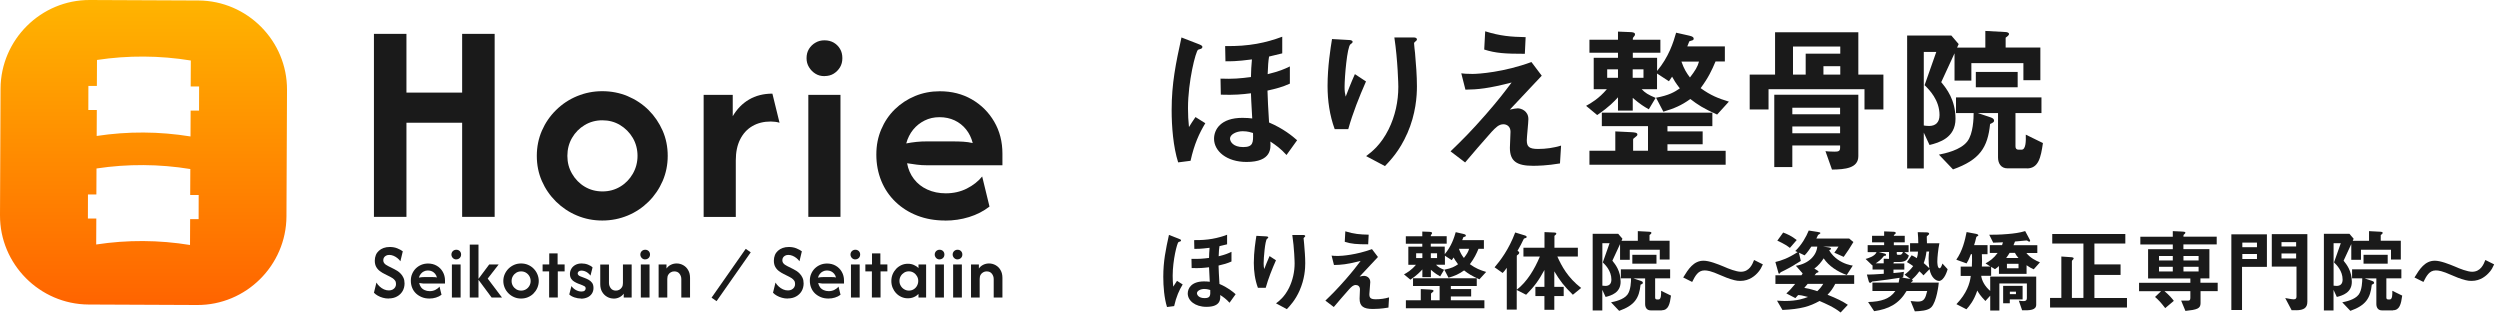 <?xml version="1.0" encoding="UTF-8"?>
<svg id="b" data-name="レイヤー 2" xmlns="http://www.w3.org/2000/svg" xmlns:xlink="http://www.w3.org/1999/xlink" viewBox="0 0 409.83 52.89">
  <defs>
    <style>
      .e {
        fill: url(#d);
      }

      .f {
        fill: #1a1a1a;
      }
    </style>
    <linearGradient id="d" data-name="新規グラデーションスウォッチ 14" x1="23.53" y1="50" x2="23.53" y2="0" gradientUnits="userSpaceOnUse">
      <stop offset="0" stop-color="#ff6400"/>
      <stop offset="1" stop-color="#ffb400"/>
    </linearGradient>
  </defs>
  <g id="c" data-name="contents">
    <g>
      <g>
        <g>
          <path class="f" d="M191.31,50.33c-.46-1.47-.61-3.39-.61-4.95,0-2.54.39-4.41.93-6.87l1.62.63c.18.07.36.13.36.27,0,.06-.04.13-.12.17-.05.01-.2.06-.29.09-.23.12-.96,3-.96,5.53,0,.58.03,1.21.09,1.79.14-.23.38-.6.62-.95l.93.59c-.57.94-1.05,1.98-1.4,3.55l-1.17.15ZM201.87,42.87c-.69.31-1.3.48-2.11.66.03.89.06,1.58.15,3.02,1.35.57,2.23,1.3,2.65,1.68l-1,1.4c-.54-.6-1-.93-1.53-1.27.04.62.13,1.94-2.25,1.94-1.89,0-3.07-1.04-3.07-2.19,0-.87.63-1.98,2.68-1.98.41,0,.71.03.93.06-.1-1.71-.1-1.98-.12-2.38-.81.1-1.59.18-2.85.13l-.03-1.51c1.16.04,1.88-.02,2.88-.15.02-.58.03-1.05.09-1.66-1.47.19-2.07.18-2.5.18l-.03-1.44c2.25.04,3.88-.31,5.4-.88v1.57c-.71.18-.99.24-1.25.3-.07.46-.1.85-.13,1.66,1.11-.27,1.57-.48,2.1-.73v1.62ZM197.42,47.37c-.62,0-1.2.32-1.2.69,0,.3.3.81,1.25.81s.96-.43.93-1.33c-.15-.04-.5-.17-.98-.17Z"/>
          <path class="f" d="M207.48,47.18h-1.27c-.48-1.3-.67-2.7-.67-4.08,0-1.85.29-3.58.42-4.44l1.63.09c.09,0,.32.03.32.18,0,.1-.15.17-.21.23-.31.25-.55,3.12-.55,4.02,0,.44.03.6.1.93.19-.51.5-1.29.87-2.13l1.05.69c-.65,1.47-1.25,2.97-1.68,4.51ZM213.06,47.6c-.71,1.6-1.56,2.5-2.1,3.08l-1.78-.95c.54-.4,1.39-1.06,2.13-2.53.61-1.25.92-2.64.92-4.02,0-.17-.05-2.47-.38-4.66h1.81s.31,0,.31.19c0,.14-.27.23-.27.36s.07.77.09.92c.09,1.05.18,2.16.18,3.15,0,.9-.09,2.59-.92,4.47Z"/>
          <path class="f" d="M227.62,50.42c-1.21.21-2.16.23-2.55.23-1.53,0-2.19-.42-2.19-1.69,0-.24.06-1.31.06-1.53,0-.47-.32-.71-.68-.71-.44,0-.73.31-1.12.73-.79.88-1.83,2.1-2.49,2.88l-1.38-1.05c1.11-1.06,1.92-1.88,3.33-3.48,1.22-1.4,1.77-2.13,2.45-3.03-2.22.57-3.2.66-4.37.67l-.39-1.54c.18.03.52.06,1.06.06.58,0,2.97-.17,5.56-1.12l.98,1.29c-1.33,1.42-1.5,1.6-3.01,3.21.36-.08.57-.12.75-.12.3,0,1,.23,1,1.02,0,.31-.15,1.71-.15,1.99,0,.6.21.83,1.06.83.73,0,1.47-.1,2.17-.31l-.1,1.68ZM224.29,40.05c-1.88,0-2.76-.06-3.84-.41l.09-1.72c1.44.45,2.43.52,3.83.55l-.08,1.58Z"/>
          <path class="f" d="M242.54,45.8c-1.3-.58-1.83-.93-2.53-1.47-.85.61-1.54.9-2.55,1.2l-.69-1.32c1.23-.23,1.75-.54,2.25-.89-.39-.51-.57-.81-.73-1.11-.06.09-.23.33-.3.44l-1.12-.73v1.48h-1.46c.35.36.58.51,1.32.83l-.64,1.08c-.47-.27-.78-.45-1.52-1.08v1.2h-1.4v-1.26c-.36.39-.82.9-1.96,1.68l-1.05-.87c.46-.25,1.2-.67,1.96-1.57h-1.25v-2.97h2.29v-.48h-2.7v-1.23h2.7v-.77l1.14.04c.12,0,.46.02.46.2,0,.1-.04.16-.08.19-.13.15-.13.17-.13.33h2.61v1.23h-2.61v.48h2.29v1.24c1.11-1.32,1.54-2.71,1.8-3.61l1.26.29c.33.07.4.17.4.28s-.08.15-.19.18c-.2.06-.23.06-.24.14-.03.06-.13.36-.17.42h3.56v1.42h-.89c-.34.82-.67,1.53-1.41,2.52.96.69,1.68.97,2.67,1.27l-1.11,1.21ZM230.47,50.54v-1.32h2.44v-1.83l1.52.08c.25.02.57.03.57.21,0,.1-.06.15-.12.19-.25.2-.29.21-.29.31v1.04h1.41v-2.33h-4.36v-1.27h10.45v1.27h-4.25v.5h3.33v1.21h-3.33v.62h5.5v1.32h-12.88ZM233.17,41.52h-1.02v.79h1.02v-.79ZM235.58,41.52h-1.02v.79h1.02v-.79ZM239.17,40.79c.25.72.49,1.09.81,1.5.48-.63.72-1,.85-1.5h-1.66Z"/>
          <path class="f" d="M257.82,48.3c-1.38-1.35-2.13-2.32-3.02-3.82v2.55h1.54v1.5h-1.54v2.26h-1.62v-2.26h-1.48v-1.5h1.48v-2.77c-.93,1.71-1.62,2.67-3,4.06l-1.54-.78v3.21h-1.63v-6.85c-.29.44-.54.71-.68.85l-1.32-.93c.92-1.08,2.33-2.9,3.38-5.71l1.53.47c.24.07.35.15.35.27,0,.1-.09.13-.12.15-.3.09-.33.1-.38.21-.38.78-.51,1.05-1,1.9.15.09.28.18.28.33,0,.1-.07.18-.13.24-.23.17-.27.2-.27.27v5.54c1.67-1.28,2.92-3.36,3.78-5.43h-2.69v-1.45h3.45v-2.56l1.65.07c.07,0,.29.02.29.18,0,.04-.03.12-.1.18-.18.13-.21.16-.21.25v1.88h3.84v1.45h-3.36c.72,1.59,1.68,3.42,3.9,5.15l-1.36,1.11Z"/>
          <path class="f" d="M272.09,42.56v-1.62h-4.92v1.65h-1.59v-2.58l-1.26,2.73c.49.6,1.35,1.67,1.35,3.46s-1.54,2.25-2.46,2.48l-.54-1.17v3.39h-1.58v-12.57h4.19l.69.81-.15.33h2.67v-1.58l1.89.1c.12,0,.34.04.34.18,0,.15-.16.23-.31.36v.93h3.29v3.09h-1.6ZM262.75,43.02l1.11-3.15h-1.18v6.96c.06.01.31.04.49.04.6,0,.99-.31.99-1.04,0-1.42-.98-2.4-1.41-2.82ZM272.42,50.88h-1.83c-.65,0-.9-.51-.9-1.04v-4.2h-1.92l1.17.39c.13.05.38.12.38.33,0,.09-.03.17-.38.31-.23,2.22-.98,3.39-3.51,4.29l-1.33-1.4c.6-.12,2.04-.42,2.68-1.25.57-.73.6-2.23.6-2.68h-1.67v-1.48h8.08v1.48h-2.46v3.13c0,.23.09.33.3.33h.27c.42,0,.42-.83.41-1.42l1.62.79c-.19,1.38-.42,2.4-1.51,2.4ZM267.59,43.22v-1.45h3.96v1.45h-3.96Z"/>
          <path class="f" d="M288.28,44.55c-.51.63-1.5,1.5-2.98,1.5-.34,0-.66-.03-.98-.12-.88-.22-1.72-.57-2.28-.82-1.59-.71-2.17-.78-2.62-.78-1.06,0-1.53.91-2.02,1.89l-1.47-.73c.84-1.38,1.71-2.75,3.34-2.75.93,0,2.34.56,3.3.96.78.35,2.06.85,2.81.85,1.4,0,1.89-1.21,2.17-1.93l1.44.72c-.25.54-.4.84-.71,1.21Z"/>
          <path class="f" d="M300.86,46.53c-.38.72-.67,1.17-1.27,1.79,1.52.61,2.46,1.06,3.33,1.65l-1.19,1.26c-1.05-.87-2.55-1.5-3.46-1.89-1.6.9-3.04,1.33-6.07,1.47l-.89-1.52c.71.03.98.05,1.27.05,2.1,0,3.14-.41,3.81-.66-.87-.24-1.25-.3-1.62-.31-.18.21-.36.4-.45.5l-1.48-.77c.51-.45.93-.92,1.45-1.56h-3.24v-1.42h4.27c.06-.08.17-.23.19-.3l-1.11-1.25c2.16-.35,3.39-1.74,3.51-3.15h-.97c-.26.38-.68,1.02-1.11,1.44l-.93-.44.31,1.35c-.89.58-1.73,1.08-2.69,1.56-.09.04-.52.24-.61.3-.04.03-.15.24-.24.24-.12,0-.13-.13-.19-.36l-.44-1.56c1.02-.24,2.08-.61,3.65-1.62l-.39-.18c1.04-.99,1.79-2.32,2.21-3.36l1.47.23c.36.06.44.09.44.21,0,.08-.36.24-.39.31-.1.24-.19.39-.27.56h5.38l.69.58c-.49.84-1.02,1.63-1.59,2.43l-1.54-.69c.25-.33.42-.55.69-1h-2.56l.93.13c.09.02.4.05.4.23,0,.14-.18.18-.3.23.33.66.98,1.23,1.35,1.5,1.05.77,2.16.98,2.52,1.03l-.99,1.54c-1.46-.51-2.96-1.47-3.78-2.73-.42.63-.84,1.18-1.53,1.68l.39.24c.21.12.29.18.29.28,0,.09-.08.1-.19.14-.15.04-.18.07-.45.42h6.49v1.42h-3.09ZM293.42,40.64c-.38-.3-.9-.66-2.06-1.19l.96-1.33c.63.23,1.4.57,2.22,1.23l-1.12,1.29ZM296.34,46.53c-.09.09-.47.56-.56.66.45.07.9.15,2.13.54.41-.38.66-.68.98-1.2h-2.55Z"/>
          <path class="f" d="M317.81,46.04c-.39,0-1.23-.46-1.5-1.92l-.99,1.02c-.19-.24-.48-.49-.67-.67-.5.69-.87,1.04-1.23,1.35.06.04.14.09.14.17,0,.12-.09.18-.15.21-.1.06-.12.06-.15.13h4.57c-.03.31-.34,3.13-1.23,4.04-.55.57-1.8.63-2.7.67l-.69-1.69c.61.07,1.11.09,1.2.09.99,0,1.22-.48,1.52-1.74h-3.38c-1.27,2.13-2.94,2.97-5.32,3.31l-.99-1.5c2.13-.06,3.57-.5,4.47-1.81h-3.76v-1.37h4.3c.07-.29.1-.45.15-.79-1.29.21-2.58.39-3.87.54-.08.02-.3.03-.6.06-.17.12-.25.23-.35.23-.17,0-.22-.23-.24-.27l-.3-1.1c.72.02,1.6-.04,2.77-.12v-.69h-1.84v-.7h-.06s-1.08-1.04-1.08-1.04c.41-.12,1.52-.42,1.8-1.12h-1.46v-1.14h2.7v-.46h-1.98v-1.08h1.98v-.72l1.5.06c.12,0,.41.02.41.21,0,.07-.05.13-.17.21-.15.1-.15.12-.15.24h1.79v1.08h-1.79v.46h2.42v1.14h-.71l.75.56c-.22.76-.63,1.06-1.59,1.06h-.84c-.08.06-.09.13-.09.24h1.78v1h-1.78v.57c.9-.08,1.18-.1,1.71-.2l-.12.89c-.06.01-.2.03-.25.04l1.44.24-.96-.7c.46-.36.93-.74,1.41-1.41-.24-.17-.65-.46-1.02-.66l.77-1.11c.34.15.61.31.85.47.17-.56.18-.84.19-1.08h-1.3v-1.37h1.35c-.01-.67-.03-1.14-.09-1.81l1.41.03c.33,0,.46.09.46.23,0,.1-.12.19-.18.24-.21.17-.21.18-.21.27,0,.29.03.75.03,1.05h2.04c-.21,1.01-.34,2.33-.34,2.96,0,.17,0,1.14.38,1.14.13,0,.31-.29.46-.78l.85.93c-.02.06-.5,1.93-1.47,1.93ZM309.68,41.31h-1.69l1,.27c.06.02.19.06.19.19,0,.17-.12.17-.33.17-.48.66-1.01,1-1.37,1.23h1.32v-.76l.87.03v-1.12ZM310.94,41.31v.25c0,.12.05.21.18.21h.38c.09,0,.36-.09.45-.46h-1.01ZM316.16,42.38c0-.63.06-.98.09-1.15h-.44c-.1.82-.23,1.29-.45,1.9.21.18.54.45.92.84-.09-.52-.12-1.05-.12-1.59Z"/>
          <path class="f" d="M333.4,44.15c-.42-.18-.72-.35-1.18-.67v1.42h-4.53v-1.29c-.18.17-.33.3-.65.52l-.63-.39v1.47h-1.63c.1.77.57,1.71,1.48,2.48v-2.35h7.54v4.6c0,.92-1.04.95-2.31.92l-.54-1.57c.33.04.56.07.75.07.54,0,.57-.28.57-.54v-2.35h-4.51v4.44h-1.5v-2.44l-.79.87c-.76-.77-1.11-1.32-1.33-1.71-.54,1.62-1.27,2.52-1.78,3.07l-1.64-.84c1.68-1.75,2.21-3.39,2.35-4.63h-1.65v-1.53h1.83c.02-.23.03-.51.03-.98s0-.75-.01-1.05h-.18c-.36.96-.56,1.27-.71,1.51l-1.68-.61c1.03-1.47,1.42-3.18,1.69-4.53l1.48.28c.23.04.44.12.44.26,0,.07-.06.1-.17.15-.15.07-.15.09-.19.25-.14.58-.15.65-.33,1.2h2.2v1.49h-.93c0,.25.03.63.03,1.12,0,.43-.01.67-.03.9h1.41l-.81-.51c.7-.39,1.33-.82,1.99-1.72h-1.29v-1.28h2.01c.09-.27.1-.3.15-.46-.96.04-1.31.06-1.6.06l-.65-1.3c.66,0,1.73,0,3.06-.12.96-.08,1.92-.2,2.83-.48l.73,1.36c.03.06.09.17.09.24,0,.06-.04.13-.15.13s-.14-.03-.3-.15c-.06-.04-.15-.04-.2-.04-.07,0-1.56.13-1.84.17-.06.13-.09.21-.24.6h3.9v1.28h-1.8c.66.82,1.57,1.27,2.23,1.53l-1.04,1.17ZM329.47,49.08v.63h-1.09v-2.85h3.19v2.22h-2.1ZM330.31,41.45h-.87c-.2.33-.3.49-.56.84h2.01c-.27-.31-.39-.48-.58-.84ZM330.9,43.25h-1.9v.73h1.9v-.73ZM330.48,47.81h-1v.41h1v-.41Z"/>
          <path class="f" d="M336.07,50.4v-1.56h1.85v-6.79l1.72.12c.14.02.3.06.3.21,0,.04-.03.1-.08.14-.12.12-.21.19-.21.34v5.98h1.89v-8.92h-5.11v-1.56h11.98v1.56h-5.07v3.42h4.29v1.73h-4.29v3.78h5.34v1.56h-12.61Z"/>
          <path class="f" d="M360.74,47.73v1.98c0,.88-.58,1.06-2.48,1.26l-.7-1.69h1.12c.28,0,.39-.1.39-.47v-1.08h-4.24c.84.71,1.23,1.2,1.53,1.59l-1.41,1.19c-.77-1-1.17-1.4-1.67-1.83l.99-.94h-3.61v-1.38h8.41v-.71h-6.93v-4.8h4.05v-.77h-5.32v-1.27h5.32v-.92l1.33.06c.73.03.73.1.73.18,0,.09-.04.17-.15.25-.17.13-.17.17-.17.42h5.46v1.27h-5.46v.77h4.26v4.8h-1.47v.71h2.83v1.38h-2.83ZM356.19,41.97h-2.26v.73h2.26v-.73ZM356.19,43.74h-2.26v.76h2.26v-.76ZM360.42,41.97h-2.48v.73h2.48v-.73ZM360.42,43.74h-2.48v.76h2.48v-.76Z"/>
          <path class="f" d="M367.54,43.74v7.08h-1.75v-12.4h5.83v5.33h-4.08ZM369.99,39.77h-2.4v.75h2.4v-.75ZM369.99,41.64h-2.4v.82h2.4v-.82ZM376.39,50.85h-.72l-1.05-1.99c.95.19,1.32.21,1.41.21.36,0,.44-.21.44-.47v-4.9h-4.05v-5.32h5.83v11.07c0,.97-.51,1.41-1.86,1.41ZM376.41,39.69h-2.4v.71h2.4v-.71ZM376.41,41.55h-2.4v.82h2.4v-.82Z"/>
          <path class="f" d="M391.96,42.56v-1.62h-4.92v1.65h-1.59v-2.58l-1.26,2.73c.49.6,1.35,1.67,1.35,3.46s-1.54,2.25-2.46,2.48l-.54-1.17v3.39h-1.58v-12.57h4.19l.69.81-.15.33h2.67v-1.58l1.89.1c.12,0,.35.04.35.18,0,.15-.17.23-.32.36v.93h3.29v3.09h-1.6ZM382.62,43.02l1.11-3.15h-1.18v6.96c.06.01.31.04.49.04.6,0,.99-.31.99-1.04,0-1.42-.98-2.4-1.41-2.82ZM392.29,50.88h-1.83c-.65,0-.9-.51-.9-1.04v-4.2h-1.92l1.17.39c.13.05.38.12.38.33,0,.09-.03.17-.38.31-.23,2.22-.98,3.39-3.51,4.29l-1.33-1.4c.6-.12,2.04-.42,2.68-1.25.57-.73.6-2.23.6-2.68h-1.67v-1.48h8.08v1.48h-2.46v3.13c0,.23.09.33.3.33h.27c.42,0,.42-.83.41-1.42l1.62.79c-.19,1.38-.42,2.4-1.51,2.4ZM387.46,43.22v-1.45h3.96v1.45h-3.96Z"/>
          <path class="f" d="M408.15,44.55c-.51.63-1.5,1.5-2.98,1.5-.34,0-.66-.03-.97-.12-.89-.22-1.73-.57-2.28-.82-1.59-.71-2.17-.78-2.62-.78-1.06,0-1.53.91-2.02,1.89l-1.47-.73c.84-1.38,1.71-2.75,3.34-2.75.93,0,2.34.56,3.3.96.78.35,2.06.85,2.81.85,1.4,0,1.89-1.21,2.17-1.93l1.44.72c-.25.54-.4.84-.71,1.21Z"/>
        </g>
        <g>
          <path class="f" d="M193.14,26.63c-.81-2.55-1.07-5.88-1.07-8.58,0-4.39.68-7.64,1.61-11.91l2.81,1.09c.31.13.62.23.62.47,0,.1-.08.23-.21.29-.08.03-.34.1-.49.16-.39.21-1.66,5.2-1.66,9.59,0,1.01.05,2.11.16,3.09.23-.39.65-1.04,1.07-1.64l1.61,1.01c-.99,1.64-1.82,3.43-2.42,6.16l-2.03.26ZM211.45,13.71c-1.2.55-2.26.83-3.67,1.14.05,1.53.1,2.73.26,5.23,2.34.99,3.87,2.26,4.6,2.91l-1.74,2.42c-.94-1.04-1.74-1.61-2.65-2.21.08,1.07.23,3.35-3.9,3.35-3.28,0-5.33-1.79-5.33-3.8,0-1.51,1.09-3.43,4.65-3.43.7,0,1.22.05,1.61.1-.18-2.96-.18-3.43-.21-4.13-1.4.18-2.76.31-4.94.23l-.05-2.63c2,.08,3.25-.03,4.99-.26.03-1.01.05-1.82.16-2.89-2.55.34-3.59.31-4.34.31l-.05-2.5c3.9.08,6.73-.55,9.36-1.53v2.73c-1.22.31-1.72.42-2.16.52-.13.81-.18,1.48-.23,2.89,1.92-.47,2.73-.83,3.64-1.27v2.81ZM203.72,21.51c-1.07,0-2.08.55-2.08,1.2,0,.52.52,1.4,2.16,1.4s1.66-.75,1.61-2.31c-.26-.08-.86-.29-1.69-.29Z"/>
          <path class="f" d="M221.01,21.17h-2.21c-.83-2.26-1.17-4.68-1.17-7.07,0-3.2.49-6.21.73-7.7l2.83.16c.16,0,.55.05.55.31,0,.18-.26.29-.36.39-.55.44-.96,5.41-.96,6.97,0,.75.05,1.04.18,1.61.34-.88.86-2.24,1.51-3.69l1.82,1.2c-1.12,2.55-2.16,5.15-2.91,7.83ZM230.68,21.9c-1.22,2.78-2.7,4.34-3.64,5.33l-3.09-1.64c.94-.7,2.42-1.85,3.69-4.39,1.07-2.16,1.59-4.58,1.59-6.97,0-.29-.08-4.29-.65-8.09h3.15c.08,0,.55,0,.55.34,0,.23-.47.39-.47.62s.13,1.33.16,1.59c.16,1.82.31,3.74.31,5.46,0,1.56-.16,4.5-1.59,7.75Z"/>
          <path class="f" d="M255.74,26.79c-2.11.36-3.74.39-4.42.39-2.65,0-3.8-.73-3.8-2.94,0-.42.1-2.26.1-2.65,0-.81-.55-1.22-1.17-1.22-.75,0-1.27.55-1.95,1.27-1.38,1.53-3.17,3.64-4.32,4.99l-2.39-1.82c1.92-1.85,3.33-3.25,5.77-6.03,2.11-2.42,3.07-3.69,4.24-5.25-3.85.99-5.54,1.14-7.57,1.17l-.68-2.68c.31.05.91.1,1.85.1,1.01,0,5.15-.29,9.65-1.95l1.69,2.24c-2.31,2.47-2.6,2.78-5.23,5.56.62-.13.99-.21,1.3-.21.52,0,1.74.39,1.74,1.77,0,.55-.26,2.96-.26,3.46,0,1.04.36,1.43,1.85,1.43,1.27,0,2.55-.18,3.77-.55l-.18,2.91ZM249.97,8.82c-3.25,0-4.78-.1-6.66-.7l.16-2.99c2.5.78,4.21.91,6.63.96l-.13,2.73Z"/>
          <path class="f" d="M281.49,18.78c-2.26-1.01-3.17-1.61-4.39-2.55-1.48,1.07-2.68,1.56-4.42,2.08l-1.2-2.29c2.13-.39,3.04-.94,3.9-1.53-.68-.88-.99-1.4-1.27-1.92-.1.16-.39.57-.52.75l-1.95-1.27v2.57h-2.52c.6.62,1.01.88,2.29,1.43l-1.12,1.87c-.81-.47-1.35-.78-2.63-1.87v2.08h-2.42v-2.18c-.62.68-1.43,1.56-3.41,2.91l-1.82-1.51c.81-.44,2.08-1.17,3.41-2.73h-2.16v-5.15h3.98v-.83h-4.68v-2.13h4.68v-1.33l1.98.08c.21,0,.81.03.81.34,0,.18-.08.29-.13.34-.23.26-.23.29-.23.57h4.52v2.13h-4.52v.83h3.98v2.16c1.92-2.29,2.68-4.71,3.12-6.27l2.18.49c.57.13.7.29.7.49s-.13.26-.34.31c-.34.1-.39.1-.42.23-.05.1-.23.62-.29.73h6.16v2.47h-1.53c-.6,1.43-1.17,2.65-2.44,4.37,1.66,1.2,2.91,1.69,4.63,2.21l-1.92,2.11ZM260.56,27v-2.29h4.24v-3.17l2.63.13c.44.03.99.05.99.36,0,.18-.1.26-.21.34-.44.34-.49.36-.49.55v1.79h2.44v-4.03h-7.57v-2.21h18.12v2.21h-7.36v.86h5.77v2.11h-5.77v1.07h9.54v2.29h-22.33ZM265.24,11.37h-1.77v1.38h1.77v-1.38ZM269.42,11.37h-1.77v1.38h1.77v-1.38ZM275.64,10.1c.44,1.25.86,1.9,1.4,2.6.83-1.09,1.25-1.74,1.48-2.6h-2.89Z"/>
          <path class="f" d="M305.65,17.95v-3.33h-15.73v3.33h-3.09v-5.72h4.16v-6.94h13.65v6.94h4.11v5.72h-3.09ZM300.32,27.8l-1.07-3.02c.26.03.68.08,1.46.08.62,0,.94-.05.94-.62v-.39h-7.83v3.54h-2.96v-11.86h13.78v10.06c0,2-2.18,2.18-4.32,2.21ZM301.65,17.66h-7.83v1.07h7.83v-1.07ZM301.65,20.73h-7.83v1.12h7.83v-1.12ZM301.68,7.63h-7.75v4.6h2.08v-3.43h5.67v-1.17ZM301.68,10.85h-2.76v1.38h2.76v-1.38Z"/>
          <path class="f" d="M331.7,13.16v-2.81h-8.53v2.86h-2.76v-4.47l-2.18,4.73c.86,1.04,2.34,2.89,2.34,6.01s-2.68,3.9-4.26,4.29l-.94-2.03v5.88h-2.73V5.83h7.25l1.2,1.4-.26.57h4.63v-2.73l3.28.18c.21,0,.6.08.6.31,0,.26-.29.39-.55.62v1.61h5.69v5.36h-2.78ZM315.5,13.97l1.92-5.46h-2.05v12.06c.1.03.55.08.86.08,1.04,0,1.72-.55,1.72-1.79,0-2.47-1.69-4.16-2.44-4.89ZM332.27,27.6h-3.17c-1.12,0-1.56-.88-1.56-1.79v-7.28h-3.33l2.03.68c.23.08.65.21.65.57,0,.16-.05.29-.65.55-.39,3.85-1.69,5.88-6.08,7.44l-2.31-2.42c1.04-.21,3.54-.73,4.65-2.16.99-1.27,1.04-3.87,1.04-4.65h-2.89v-2.57h14.01v2.57h-4.26v5.43c0,.39.16.57.52.57h.47c.73,0,.73-1.43.7-2.47l2.81,1.38c-.34,2.39-.73,4.16-2.63,4.16ZM323.9,14.31v-2.52h6.86v2.52h-6.86Z"/>
        </g>
      </g>
      <g>
        <path class="e" d="M32.53.08L14.74,0C6.72-.04.13,6.5.09,14.52L0,35.27c-.04,8.02,6.5,14.61,14.52,14.65l17.79.08c8.02.04,14.61-6.5,14.65-14.52l.09-20.75c.04-8.02-6.5-14.61-14.52-14.65ZM32.56,35.92h-1.39c0,1.41-.01,2.83-.02,4.24-5.1-.83-10.28-.86-15.38-.08l.02-4.26h-1.38s.01-3.94.01-3.94h1.38c0-1.41.01-2.84.02-4.26,5.1-.77,10.28-.74,15.38.09l-.02,4.26h1.39s-.01,3.94-.01,3.94ZM32.63,18.13h-1.38c0,1.41-.01,2.83-.02,4.24-5.1-.83-10.28-.86-15.38-.08l.02-4.26h-1.39s.01-3.94.01-3.94h1.39c0-1.41.01-2.84.02-4.26,5.1-.77,10.28-.74,15.38.09l-.02,4.26h1.38s-.01,3.94-.01,3.94Z"/>
        <g>
          <g>
            <path class="f" d="M61.3,35.55V5.55h5.33v9.63h9.13V5.55h5.33v30h-5.33v-15.43h-9.13v15.43h-5.33Z"/>
            <path class="f" d="M98.73,36.15c-1.47,0-2.85-.27-4.15-.82-1.3-.54-2.44-1.31-3.43-2.28-.99-.98-1.76-2.1-2.32-3.38-.56-1.28-.83-2.65-.83-4.12s.28-2.84.83-4.12c.56-1.28,1.33-2.41,2.32-3.38.99-.98,2.13-1.74,3.43-2.28,1.3-.54,2.68-.82,4.15-.82s2.88.27,4.18.82,2.44,1.31,3.42,2.28c.98.98,1.74,2.11,2.3,3.38.56,1.28.83,2.65.83,4.12s-.28,2.84-.83,4.12c-.56,1.28-1.32,2.41-2.3,3.38s-2.12,1.74-3.42,2.28c-1.3.54-2.69.82-4.18.82ZM98.77,31.38c1.07,0,2.03-.26,2.9-.78.87-.52,1.56-1.23,2.07-2.12.51-.89.77-1.87.77-2.93s-.26-2.07-.78-2.95c-.52-.88-1.22-1.58-2.08-2.1s-1.83-.78-2.9-.78-2.03.26-2.9.78-1.56,1.22-2.07,2.1c-.51.88-.77,1.86-.77,2.95s.25,2.04.77,2.93c.51.89,1.2,1.6,2.07,2.12.87.52,1.84.78,2.93.78Z"/>
            <path class="f" d="M115.35,35.55V15.55h4.77v3.5c.69-1.18,1.58-2.09,2.67-2.73,1.09-.64,2.37-.97,3.83-.97l1.17,4.77c-.22-.07-.46-.12-.7-.15-.24-.03-.49-.05-.73-.05-1.16,0-2.16.25-3.02.75s-1.52,1.22-2,2.17c-.48.94-.72,2.09-.72,3.45v9.27h-5.27Z"/>
            <path class="f" d="M135.15,12.48c-.56,0-1.05-.13-1.48-.4-.43-.27-.78-.62-1.05-1.07-.27-.44-.4-.93-.4-1.47,0-.58.13-1.08.4-1.52.27-.43.62-.78,1.07-1.03.44-.26.93-.38,1.47-.38.58,0,1.08.13,1.52.38.43.26.78.6,1.03,1.03.26.43.38.94.38,1.52s-.13,1.05-.38,1.48c-.26.43-.6.78-1.03,1.05-.43.27-.94.4-1.52.4ZM132.51,35.55V15.55h5.27v20h-5.27Z"/>
            <path class="f" d="M154.93,36.15c-1.67,0-3.18-.27-4.55-.8-1.37-.53-2.56-1.28-3.57-2.25-1.01-.97-1.79-2.11-2.33-3.43-.54-1.32-.82-2.76-.82-4.32s.27-2.87.8-4.13,1.28-2.37,2.23-3.3c.96-.93,2.06-1.66,3.32-2.18,1.26-.52,2.61-.78,4.05-.78,1.96,0,3.71.44,5.25,1.33,1.54.89,2.77,2.11,3.67,3.65.9,1.54,1.35,3.29,1.35,5.25v1.9h-12.4c-.56,0-1.1-.03-1.63-.1-.53-.07-1.07-.14-1.6-.23.18.98.55,1.84,1.12,2.58.57.75,1.3,1.32,2.2,1.73.9.41,1.91.62,3.02.62,1.27,0,2.42-.26,3.45-.78,1.03-.52,1.87-1.18,2.52-1.98l1.2,4.93c-.98.76-2.09,1.33-3.35,1.72-1.26.39-2.56.58-3.92.58ZM148.57,23.51c.56-.11,1.12-.19,1.68-.25.57-.06,1.13-.08,1.68-.08h4.3c.6,0,1.17.02,1.7.05.53.03,1.04.11,1.53.22-.22-.87-.59-1.62-1.1-2.25s-1.13-1.12-1.87-1.47c-.73-.34-1.56-.52-2.47-.52s-1.71.18-2.45.55c-.74.37-1.37.87-1.88,1.5-.51.63-.89,1.38-1.13,2.25Z"/>
          </g>
          <g>
            <path class="f" d="M63.7,48.94c-.33,0-.64-.04-.94-.13-.3-.08-.58-.2-.83-.34-.25-.14-.46-.3-.63-.48l.41-1.67c.14.24.31.46.53.65.21.2.45.35.71.47s.53.17.81.17c.23,0,.44-.05.61-.14.17-.09.31-.22.41-.38.1-.16.14-.34.14-.53,0-.23-.05-.42-.16-.57-.11-.15-.24-.27-.38-.37-.14-.1-.27-.17-.37-.22l-.97-.49c-.25-.12-.5-.27-.74-.45-.25-.18-.46-.41-.62-.69-.16-.28-.24-.63-.24-1.04,0-.33.06-.63.17-.91s.28-.51.5-.71c.22-.2.48-.35.78-.46s.64-.16,1.01-.16c.47,0,.89.08,1.25.23.36.15.66.31.88.48l-.39,1.63c-.14-.2-.31-.37-.51-.53-.2-.15-.4-.28-.63-.37s-.45-.14-.68-.14c-.21,0-.38.04-.53.12-.15.08-.26.18-.34.31-.08.13-.12.28-.12.44s.04.3.11.42c.08.12.18.22.3.31.13.09.26.17.41.24l.98.49c.15.07.32.17.51.29s.38.27.55.46c.18.18.33.41.45.67s.18.57.18.93c0,.46-.11.88-.32,1.25-.22.37-.52.67-.91.88-.39.22-.85.33-1.39.33Z"/>
            <path class="f" d="M70.4,48.94c-.45,0-.86-.07-1.23-.22s-.69-.35-.97-.61c-.27-.26-.49-.57-.63-.93-.15-.36-.22-.75-.22-1.17s.07-.78.22-1.12c.14-.34.35-.64.6-.89.26-.25.56-.45.9-.59.34-.14.71-.21,1.1-.21.53,0,1,.12,1.42.36.42.24.75.57.99.99.24.42.37.89.37,1.42v.51h-3.36c-.15,0-.3,0-.44-.03s-.29-.04-.43-.06c.05.26.15.5.3.7.15.2.35.36.6.47.24.11.52.17.82.17.34,0,.66-.07.93-.21.28-.14.51-.32.68-.54l.33,1.34c-.26.2-.57.36-.91.46-.34.11-.69.16-1.06.16ZM68.67,45.51c.15-.03.3-.05.46-.07s.31-.02.46-.02h1.16c.16,0,.32,0,.46.01.14,0,.28.03.42.06-.06-.23-.16-.44-.3-.61-.14-.17-.31-.3-.51-.4-.2-.09-.42-.14-.67-.14s-.46.05-.66.15c-.2.1-.37.23-.51.41-.14.17-.24.37-.31.61Z"/>
            <path class="f" d="M74.79,42.53c-.15,0-.28-.04-.4-.11s-.21-.17-.28-.29c-.07-.12-.11-.25-.11-.4,0-.16.04-.29.11-.41.07-.12.17-.21.29-.28.12-.07.25-.1.4-.1.16,0,.29.03.41.1.12.07.21.16.28.28.07.12.1.25.1.41s-.04.28-.1.4c-.07.12-.16.21-.28.28s-.25.11-.41.11ZM74.08,48.77v-5.42h1.43v5.42h-1.43Z"/>
            <path class="f" d="M77.01,48.77v-8.67h1.43v8.67h-1.43ZM80.59,48.77l-2.21-2.98,1.82-2.44h1.55l-1.8,2.32,2.34,3.1h-1.71Z"/>
            <path class="f" d="M85.42,48.94c-.4,0-.77-.07-1.12-.22-.35-.15-.66-.35-.93-.62-.27-.26-.48-.57-.63-.92s-.23-.72-.23-1.12.08-.77.23-1.11.36-.65.63-.92c.27-.26.58-.47.93-.62.35-.15.73-.22,1.12-.22s.78.07,1.13.22c.35.15.66.35.92.62.27.27.47.57.62.92s.23.72.23,1.11-.08.77-.23,1.12-.36.65-.62.92c-.26.27-.57.47-.92.62-.35.15-.73.22-1.13.22ZM85.43,47.64c.29,0,.55-.07.79-.21.24-.14.42-.33.56-.57.14-.24.21-.51.21-.79s-.07-.56-.21-.8-.33-.43-.56-.57c-.23-.14-.5-.21-.79-.21s-.55.07-.79.21c-.23.14-.42.33-.56.57s-.21.5-.21.8.07.55.21.79c.14.24.33.43.56.57.24.14.5.21.79.21Z"/>
            <path class="f" d="M90.02,48.77v-4.28h-1.07v-1.14h1.09v-1.81h1.37v1.81h1.15v1.14h-1.12v4.28h-1.43Z"/>
            <path class="f" d="M95.25,48.94c-.34,0-.7-.06-1.06-.18-.36-.12-.65-.28-.87-.49l.36-1.38c.17.25.4.47.7.64.3.17.61.26.94.26.23,0,.41-.05.52-.14.11-.1.17-.22.17-.36,0-.16-.06-.28-.17-.35s-.23-.13-.34-.17l-.75-.29c-.16-.07-.35-.15-.55-.27-.21-.11-.39-.27-.54-.48s-.23-.48-.23-.82c0-.31.08-.59.23-.85.15-.26.37-.47.66-.63.29-.16.63-.24,1.03-.24.36,0,.71.06,1.04.19s.58.28.75.46l-.34,1.34c-.13-.17-.27-.33-.44-.45-.17-.13-.34-.22-.52-.28-.18-.06-.35-.09-.52-.09-.2,0-.36.05-.46.14s-.16.2-.16.32c0,.09.04.18.11.27.07.09.19.16.35.22l.71.27c.19.07.39.16.61.28s.41.28.57.49c.16.21.24.5.24.87,0,.34-.09.65-.26.91-.17.26-.41.47-.72.61s-.65.22-1.05.22Z"/>
            <path class="f" d="M100.6,48.94c-.38,0-.74-.09-1.07-.28-.34-.19-.61-.46-.82-.81s-.31-.78-.31-1.28v-3.21h1.43v3.02c0,.33.1.62.3.88.2.26.48.38.84.38.2,0,.39-.05.56-.14.18-.1.32-.24.43-.42s.16-.41.16-.68v-3.04h1.43v5.42h-1.3v-.64c-.19.26-.43.46-.72.6-.29.14-.6.21-.93.21Z"/>
            <path class="f" d="M105.76,42.53c-.15,0-.28-.04-.4-.11s-.21-.17-.28-.29c-.07-.12-.11-.25-.11-.4,0-.16.04-.29.11-.41.07-.12.17-.21.29-.28.12-.07.25-.1.4-.1.16,0,.29.03.41.1.12.07.21.16.28.28.07.12.1.25.1.41s-.04.28-.1.4c-.07.12-.16.21-.28.28s-.25.11-.41.11ZM105.05,48.77v-5.42h1.43v5.42h-1.43Z"/>
            <path class="f" d="M107.97,48.77v-5.42h1.29v.67c.19-.27.43-.48.73-.62.29-.14.6-.21.93-.21.38,0,.74.09,1.08.28s.61.45.81.81c.21.35.31.78.31,1.28v3.21h-1.43v-3.02c0-.33-.1-.62-.3-.88-.2-.26-.48-.38-.86-.38-.19,0-.38.04-.55.14-.18.09-.32.23-.43.41-.11.18-.16.42-.16.7v3.04h-1.43Z"/>
          </g>
          <g>
            <path class="f" d="M129.12,48.94c-.33,0-.64-.04-.94-.13-.3-.08-.58-.2-.83-.34-.25-.14-.46-.3-.63-.48l.41-1.67c.14.24.31.46.53.65.21.2.45.35.71.47s.53.17.81.17c.23,0,.44-.05.61-.14.17-.09.31-.22.41-.38.1-.16.14-.34.14-.53,0-.23-.05-.42-.16-.57-.11-.15-.24-.27-.38-.37-.14-.1-.27-.17-.37-.22l-.97-.49c-.25-.12-.5-.27-.74-.45-.25-.18-.46-.41-.62-.69-.16-.28-.24-.63-.24-1.04,0-.33.06-.63.17-.91s.28-.51.5-.71c.22-.2.48-.35.78-.46s.64-.16,1.01-.16c.47,0,.89.08,1.25.23.36.15.66.31.88.48l-.39,1.63c-.14-.2-.31-.37-.51-.53-.2-.15-.4-.28-.63-.37s-.45-.14-.68-.14c-.21,0-.38.04-.53.12-.15.08-.26.18-.34.31-.08.13-.12.28-.12.44s.04.3.11.42c.08.12.18.22.3.31.13.09.26.17.41.24l.98.49c.15.07.32.17.51.29s.38.27.55.46c.18.18.33.41.45.67s.18.57.18.93c0,.46-.11.88-.32,1.25-.22.37-.52.67-.91.88-.39.22-.85.33-1.39.33Z"/>
            <path class="f" d="M135.81,48.94c-.45,0-.86-.07-1.23-.22s-.69-.35-.97-.61c-.27-.26-.49-.57-.63-.93-.15-.36-.22-.75-.22-1.17s.07-.78.22-1.12c.14-.34.35-.64.6-.89.26-.25.56-.45.9-.59.34-.14.71-.21,1.1-.21.53,0,1,.12,1.42.36.42.24.75.57.99.99.24.42.37.89.37,1.42v.51h-3.36c-.15,0-.3,0-.44-.03s-.29-.04-.43-.06c.05.26.15.5.3.7.15.2.35.36.6.47.24.11.52.17.82.17.34,0,.66-.07.93-.21.28-.14.51-.32.68-.54l.33,1.34c-.26.2-.57.36-.91.46-.34.11-.69.16-1.06.16ZM134.09,45.51c.15-.03.3-.05.46-.07s.31-.02.46-.02h1.16c.16,0,.32,0,.46.01.14,0,.28.03.42.06-.06-.23-.16-.44-.3-.61-.14-.17-.31-.3-.51-.4-.2-.09-.42-.14-.67-.14s-.46.05-.66.15c-.2.1-.37.23-.51.41-.14.17-.24.37-.31.61Z"/>
            <path class="f" d="M140.21,42.53c-.15,0-.28-.04-.4-.11s-.21-.17-.28-.29c-.07-.12-.11-.25-.11-.4,0-.16.04-.29.11-.41.07-.12.17-.21.29-.28.12-.07.25-.1.4-.1.16,0,.29.03.41.1.12.07.21.16.28.28.07.12.1.25.1.41s-.04.28-.1.4c-.07.12-.16.21-.28.28s-.25.11-.41.11ZM139.5,48.77v-5.42h1.43v5.42h-1.43Z"/>
            <path class="f" d="M142.93,48.77v-4.28h-1.07v-1.14h1.09v-1.81h1.37v1.81h1.15v1.14h-1.12v4.28h-1.43Z"/>
            <path class="f" d="M148.82,48.9c-.37,0-.72-.07-1.05-.22s-.62-.35-.86-.61c-.25-.26-.44-.56-.58-.9s-.21-.71-.21-1.1.07-.76.21-1.1c.14-.34.34-.64.58-.9.25-.26.53-.46.86-.61s.68-.22,1.05-.22.68.06.98.19.56.3.77.52v-.59h1.25v5.42h-1.25v-.59c-.22.22-.47.4-.77.52-.3.13-.62.19-.98.19ZM149,47.64c.28,0,.54-.07.77-.21.23-.14.42-.33.55-.57s.21-.5.21-.8-.07-.55-.21-.79-.32-.43-.55-.57c-.23-.14-.49-.22-.78-.22s-.54.07-.77.21c-.23.14-.42.33-.56.57s-.21.5-.21.8.07.55.21.79.32.43.56.57c.23.14.49.22.78.22Z"/>
            <path class="f" d="M154.02,42.53c-.15,0-.28-.04-.4-.11s-.21-.17-.28-.29c-.07-.12-.11-.25-.11-.4,0-.16.04-.29.11-.41.07-.12.17-.21.29-.28.12-.07.25-.1.4-.1.16,0,.29.03.41.1.12.07.21.16.28.28.07.12.1.25.1.41s-.04.28-.1.4c-.07.12-.16.21-.28.28s-.25.11-.41.11ZM153.31,48.77v-5.42h1.43v5.42h-1.43Z"/>
            <path class="f" d="M156.97,42.53c-.15,0-.28-.04-.4-.11-.12-.07-.21-.17-.29-.29-.07-.12-.11-.25-.11-.4,0-.16.04-.29.11-.41.07-.12.17-.21.29-.28.12-.07.25-.1.4-.1.16,0,.29.03.41.1.12.07.21.16.28.28.07.12.1.25.1.41s-.03.28-.1.4c-.07.12-.16.21-.28.28-.12.07-.25.11-.41.11ZM156.25,48.77v-5.42h1.43v5.42h-1.43Z"/>
            <path class="f" d="M159.18,48.77v-5.42h1.29v.67c.19-.27.43-.48.73-.62.29-.14.6-.21.93-.21.38,0,.74.09,1.08.28s.61.45.81.81c.21.35.31.78.31,1.28v3.21h-1.43v-3.02c0-.33-.1-.62-.3-.88-.2-.26-.48-.38-.86-.38-.19,0-.38.04-.55.14-.18.09-.32.23-.43.41-.11.18-.16.42-.16.7v3.04h-1.43Z"/>
          </g>
          <rect class="f" x="114.97" y="44.58" width="9.77" height="1" transform="translate(14.21 117.44) rotate(-55.02)"/>
        </g>
      </g>
    </g>
  </g>
</svg>